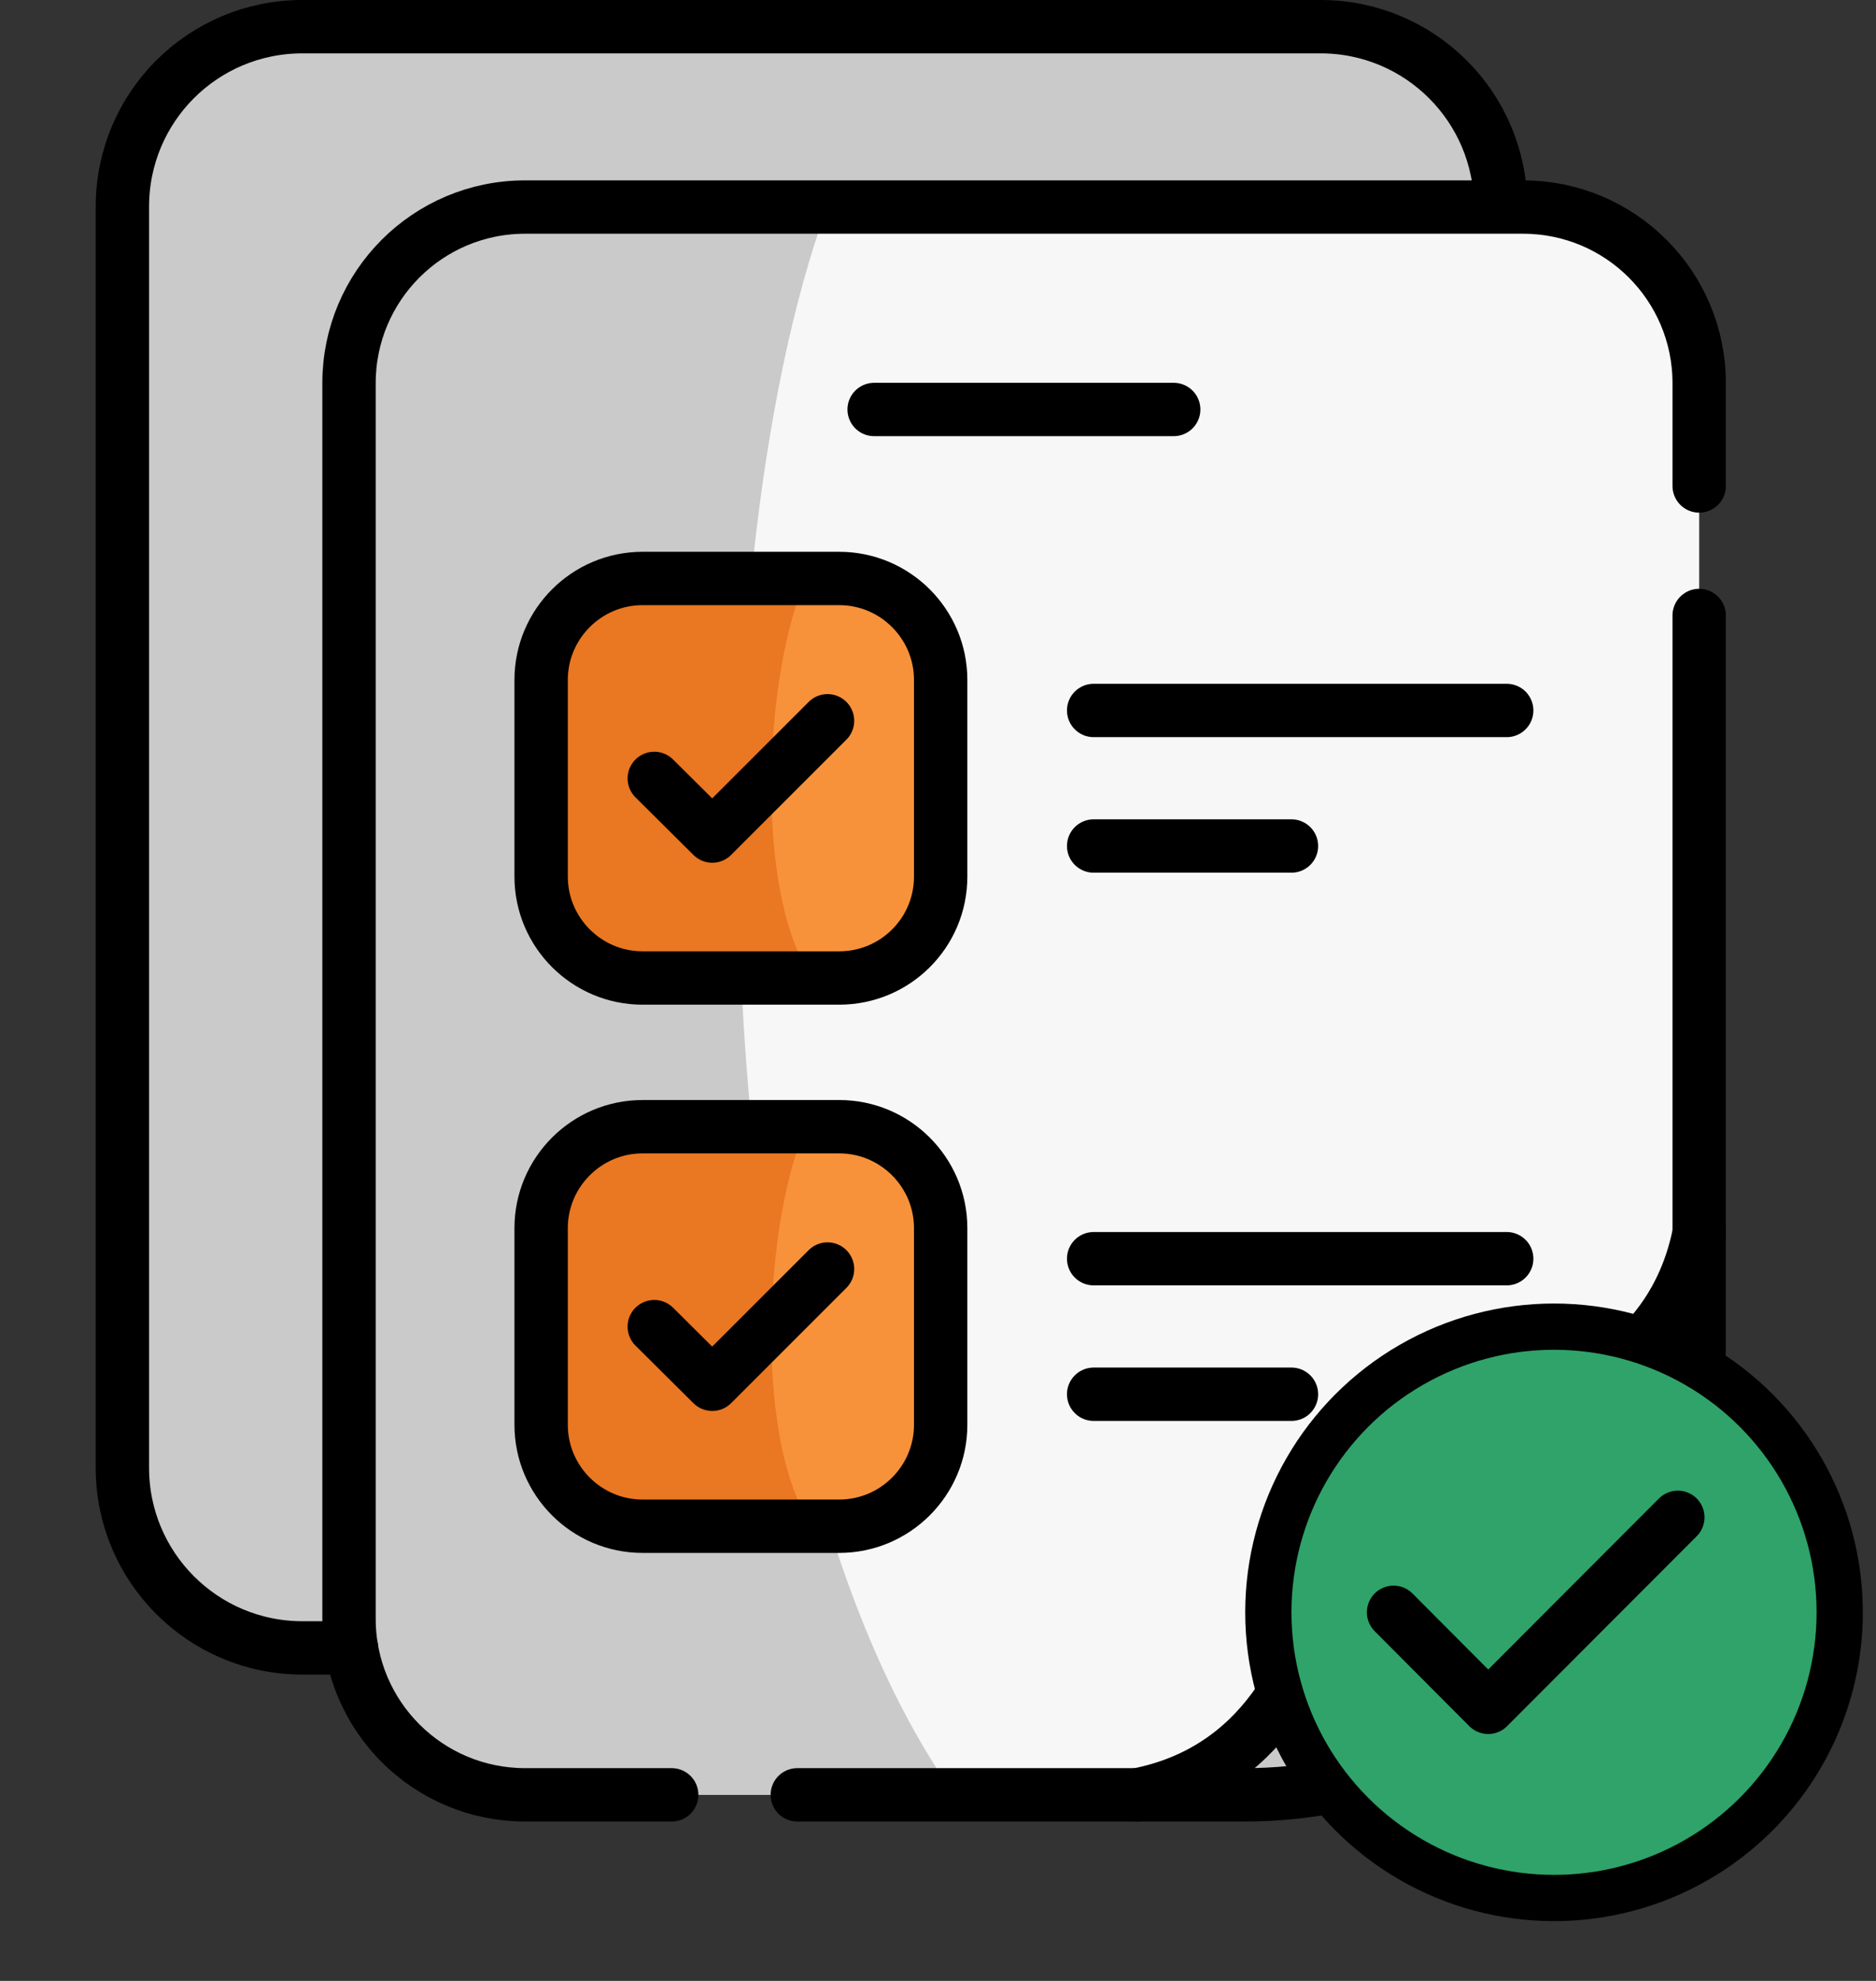 <?xml version="1.0" encoding="utf-8"?>
<!-- Generator: Adobe Illustrator 24.0.2, SVG Export Plug-In . SVG Version: 6.00 Build 0)  -->
<svg version="1.1" id="Capa_1" xmlns="http://www.w3.org/2000/svg" xmlns:xlink="http://www.w3.org/1999/xlink" x="0px" y="0px"
	 viewBox="0 0 527.3 556.8" style="enable-background:new 0 0 527.3 556.8;" xml:space="preserve">
<rect x="0" y="0" width="527.3" height="556.8" fill="#333333" stroke="none"/>
<style type="text/css">
	.st0{fill:#CACACA;}
	.st1{fill:#F8F7F7;}
	.st2{fill:#F7923A;}
	.st3{fill:#EA7721;}
	.st4{fill:none;stroke:#000000;stroke-width:15;stroke-linecap:round;stroke-linejoin:round;stroke-miterlimit:10;}
	.st5{fill:#2FA369;stroke:#000000;stroke-width:13;stroke-miterlimit:10;}
</style>
<g>
	<g>
		<g>
			<g>
				<path class="st0" d="M297,457.7l-36.4,5.5H85c-27.9,0-50.6-22.6-50.6-50.6V58.1C34.4,30.1,57,7.5,85,7.5h286.3
					c27.9,0,50.6,22.6,50.6,50.6v243.8l-3.3,34.2C391,408.2,368.9,445.3,297,457.7z"/>
			</g>
			<path class="st1" d="M355.3,499.1l-35.7,5.4h-172c-27.4,0-49.5-22.2-49.5-49.5V107.7c0-27.4,22.2-49.5,49.5-49.5h280.5
				c27.4,0,49.5,22.2,49.5,49.5v238.8l-3.2,33.5C447.4,450.7,425.8,487,355.3,499.1z"/>
			<path class="st0" d="M232.5,58.2h-84.9c-27.4,0-49.5,22.2-49.5,49.5V455c0,27.4,22.2,49.5,49.5,49.5h120.7
				C195.2,401.8,194.3,161.9,232.5,58.2z"/>
			<path class="st0" d="M350,504.5c70.5,0,127.6-57.1,127.6-127.6v-30.3c-6.9,34.6-36,49.1-64.5,54.7c-19.5,3.9-34.8,19.2-38.7,38.7
				c-5.6,28.5-20.1,57.7-54.7,64.5H350z"/>
			<g>
				<path class="st2" d="M235.9,429h-55.3c-15.7,0-28.5-12.8-28.5-28.5v-55.3c0-15.7,12.8-28.5,28.5-28.5h55.3
					c15.7,0,28.5,12.8,28.5,28.5v55.3C264.4,416.2,251.6,429,235.9,429z"/>
				<path class="st3" d="M226.7,316.8h-46.1c-15.7,0-28.5,12.8-28.5,28.5v55.3c0,15.7,12.8,28.5,28.5,28.5h47.8
					C211.4,404.9,215.1,341.2,226.7,316.8z"/>
			</g>
			<g>
				<path class="st2" d="M235.9,274.9h-55.3c-15.7,0-28.5-12.8-28.5-28.5v-55.3c0-15.7,12.8-28.5,28.5-28.5h55.3
					c15.7,0,28.5,12.8,28.5,28.5v55.3C264.4,262.2,251.6,274.9,235.9,274.9z"/>
				<path class="st3" d="M226.7,162.7h-46.1c-15.7,0-28.5,12.8-28.5,28.5v55.3c0,15.7,12.8,28.5,28.5,28.5h47.8
					C211.4,250.8,215.1,187.1,226.7,162.7z"/>
			</g>
		</g>
		<g>
			<path class="st4" d="M350,504.5c70.5,0,127.6-57.1,127.6-127.6v-30.3c-6.9,34.6-36,49.1-64.5,54.7c-19.5,3.9-34.8,19.2-38.7,38.7
				c-5.6,28.5-20.1,57.7-54.7,64.5H350z"/>
			<path class="st4" d="M235.9,429h-55.3c-15.7,0-28.5-12.8-28.5-28.5v-55.3c0-15.7,12.8-28.5,28.5-28.5h55.3
				c15.7,0,28.5,12.8,28.5,28.5v55.3C264.4,416.2,251.6,429,235.9,429z"/>
			<path class="st4" d="M235.9,274.9h-55.3c-15.7,0-28.5-12.8-28.5-28.5v-55.3c0-15.7,12.8-28.5,28.5-28.5h55.3
				c15.7,0,28.5,12.8,28.5,28.5v55.3C264.4,262.2,251.6,274.9,235.9,274.9z"/>
			<line class="st4" x1="224.1" y1="504.5" x2="319.6" y2="504.5"/>
			<path class="st4" d="M477.6,136.6v-28.9c0-27.4-22.2-49.5-49.5-49.5H147.6c-27.4,0-49.5,22.2-49.5,49.5V455
				c0,27.4,22.2,49.5,49.5,49.5h41.2"/>
			<line class="st4" x1="477.6" y1="346.5" x2="477.6" y2="173"/>
			<line class="st4" x1="307.4" y1="353.8" x2="423.5" y2="353.8"/>
			<line class="st4" x1="307.4" y1="391.9" x2="363" y2="391.9"/>
			<polyline class="st4" points="232.6,356.7 200.2,389.1 183.9,372.9 			"/>
			<line class="st4" x1="307.4" y1="199.7" x2="423.5" y2="199.7"/>
			<line class="st4" x1="307.4" y1="237.8" x2="363" y2="237.8"/>
			<polyline class="st4" points="232.6,202.6 200.2,235 183.9,218.8 			"/>
			<line class="st4" x1="245.7" y1="115.1" x2="329.9" y2="115.1"/>
			<path class="st4" d="M421.8,58.1c0-27.9-22.6-50.6-50.6-50.6H85C57,7.5,34.4,30.1,34.4,58.1v354.5c0,27.9,22.6,50.6,50.6,50.6
				h13.8"/>
		</g>
	</g>
	<circle class="st5" cx="436.8" cy="453.2" r="80.3"/>
	<polyline class="st4" points="471.6,426.5 418.3,479.9 391.7,453.2 	"/>
</g>
</svg>

